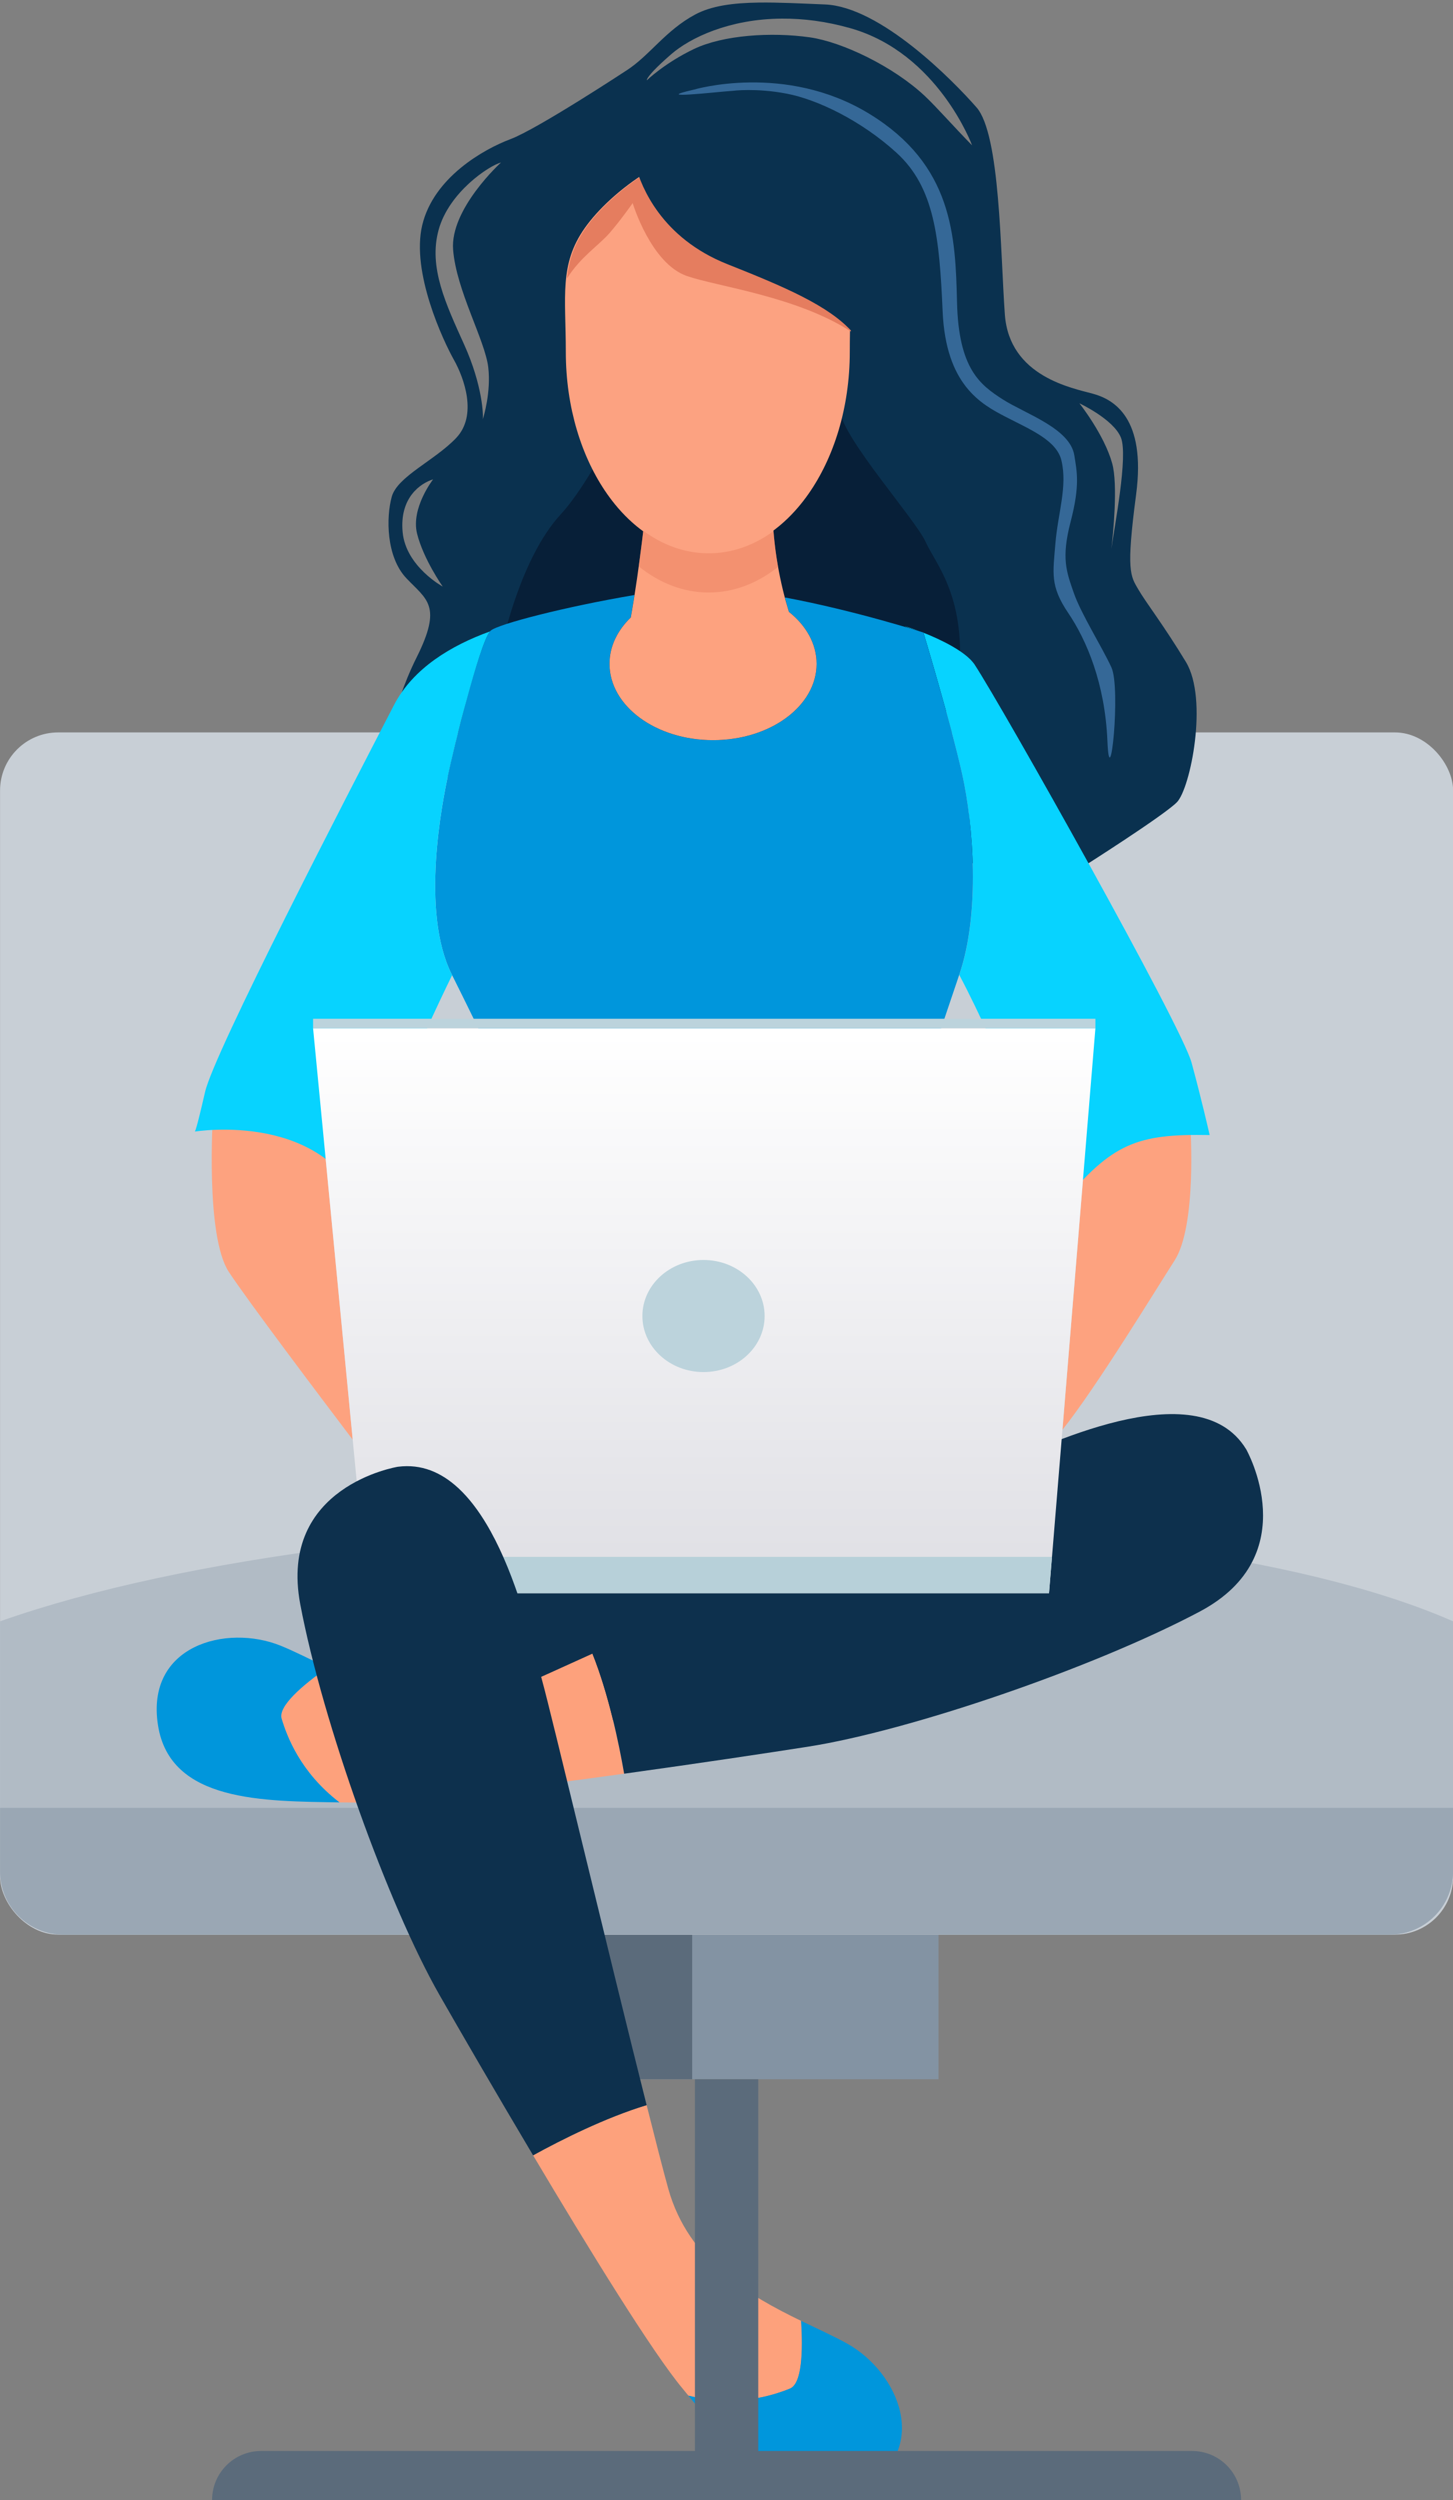 <?xml version="1.0" encoding="UTF-8" standalone="no"?>
<!-- Created with Inkscape (http://www.inkscape.org/) -->

<svg
   xmlns:dc="http://purl.org/dc/elements/1.1/"
   xmlns:cc="http://creativecommons.org/ns#"
   xmlns:rdf="http://www.w3.org/1999/02/22-rdf-syntax-ns#"
   xmlns:svg="http://www.w3.org/2000/svg"
   xmlns="http://www.w3.org/2000/svg"
   xmlns:xlink="http://www.w3.org/1999/xlink"
   xmlns:sodipodi="http://sodipodi.sourceforge.net/DTD/sodipodi-0.dtd"
   xmlns:inkscape="http://www.inkscape.org/namespaces/inkscape"
   width="500"
   height="860"
   id="svg3910"
   version="1.1"
   inkscape:version="0.48.5 r10040"
   sodipodi:docname="illustration-fsa-girl.svg"
   inkscape:export-filename="D:\Dropbox\Artifact\Clients\nucamp\020 - Assets\070 - Graphics\illustration-fsa-girl.png"
   inkscape:export-xdpi="108"
   inkscape:export-ydpi="108">
  <rect width="100%" height="100%" fill="#808080" stroke="none"/>
  <defs
     id="defs3912">
    <linearGradient
       id="linearGradient5047">
      <stop
         style="stop-color:#e1e1e6;stop-opacity:1;"
         offset="0"
         id="stop5049" />
      <stop
         style="stop-color:#ffffff;stop-opacity:1;"
         offset="1"
         id="stop5051" />
    </linearGradient>
    <linearGradient
       inkscape:collect="always"
       xlink:href="#linearGradient5047"
       id="linearGradient5087"
       gradientUnits="userSpaceOnUse"
       x1="662.845"
       y1="693.616"
       x2="662.845"
       y2="530.256" />
    <linearGradient
       inkscape:collect="always"
       xlink:href="#linearGradient5047"
       id="linearGradient5123"
       gradientUnits="userSpaceOnUse"
       x1="662.845"
       y1="693.616"
       x2="662.845"
       y2="530.256" />
  </defs>
  <sodipodi:namedview
     id="base"
     pagecolor="#ffffff"
     bordercolor="#666666"
     borderopacity="1.0"
     inkscape:pageopacity="0.0"
     inkscape:pageshadow="2"
     inkscape:zoom="0.43721122"
     inkscape:cx="462.85047"
     inkscape:cy="192.07404"
     inkscape:document-units="px"
     inkscape:current-layer="layer1"
     showgrid="false"
     inkscape:showpageshadow="false"
     inkscape:window-width="3440"
     inkscape:window-height="1377"
     inkscape:window-x="1912"
     inkscape:window-y="-8"
     inkscape:window-maximized="1" />
  <g
     inkscape:label="Layer 1"
     inkscape:groupmode="layer"
     id="layer1"
     transform="translate(0,-192.362)">
    <g
       id="g5089"
       transform="matrix(1.09,0,0,1.09,-476.378,0.194)">
      <rect
         y="786.864"
         x="599.527"
         height="45.64"
         width="133.803"
         id="rect4893"
         style="fill:#8393a3;fill-opacity:1;stroke:none" />
      <path
         id="rect4895"
         d="m 599.531,786.862 0,45.637 56.031,0 0,-45.637 -56.031,0 z"
         style="fill:#5b6b7b;fill-opacity:1;stroke:none"
         inkscape:connector-curvature="0" />
      <rect
         style="fill:#c8cfd6;fill-opacity:1;stroke:none"
         id="rect4879"
         width="458.734"
         height="379.415"
         x="437.061"
         y="407.449"
         rx="18.349"
         ry="18.349" />
      <path
         sodipodi:nodetypes="csssscc"
         inkscape:connector-curvature="0"
         id="rect4888"
         transform="translate(0,-27.638)"
         d="m 437.062,715.625 0,78.875 c 0,11.08 8.92,20 20,20 l 418.719,0 c 11.08,0 20,-8.92 20,-20 l 0,-78.875 c -96.063,-42.314 -342.07,-41.17 -458.719,0 z"
         style="fill:#b1bbc5;fill-opacity:1;stroke:none" />
      <path
         id="rect4877"
         transform="translate(0,-27.638)"
         d="m 437.062,774.5 0,20 c 0,11.08 8.92,20 20,20 l 418.719,0 c 11.08,0 20,-8.92 20,-20 l 0,-20 -458.719,0 z"
         style="fill:#9aa7b4;fill-opacity:1;stroke:none"
         inkscape:connector-curvature="0" />
      <path
         transform="translate(0,-27.638)"
         inkscape:connector-curvature="0"
         id="path4762"
         d="m 598.571,667.143 c 0,0 -33.571,32.857 -22.143,50.714 11.429,17.857 -3.571,37.143 37.857,31.429 41.429,-5.714 111.429,-22.143 111.429,-22.143 0,0 25,-52.143 4.286,-61.429 -20.714,-9.286 -131.429,1.429 -131.429,1.429 z"
         style="fill:#0d304d;fill-opacity:1;stroke:none" />
      <path
         style="fill:#fda17c;fill-opacity:1;stroke:none"
         d="m 624.085,698.184 c 5.053,12.653 8.275,27.89 10.006,37.89 -34.749,4.817 -72.373,9.427 -86.992,9.091 -0.927,-0.021 -1.918,-0.013 -2.865,-0.03 -12.445,-9.555 -16.615,-20.942 -18.268,-26.405 -1.194,-3.944 6.538,-10.546 14.471,-16.13 16.196,7.718 36.839,16.062 58.841,6.692 5.612,-2.39 14.637,-6.478 24.806,-11.109 z"
         id="path4750"
         inkscape:connector-curvature="0" />
      <path
         style="fill:#0d304d;fill-opacity:1;stroke:none"
         d="m 828.896,631.433 c 0.563,0.716 1.098,1.471 1.59,2.289 0,0 18.921,33.376 -14.688,51.191 -33.609,17.815 -91.52,37.604 -123.705,42.641 -12.881,2.016 -34.816,5.306 -58.002,8.521 -1.731,-10 -4.953,-25.237 -10.006,-37.89 43.15,-19.651 115.762,-53.878 125.53,-58.024 11.693,-4.963 61.825,-30.923 79.281,-8.728 z"
         id="path4752"
         inkscape:connector-curvature="0" />
      <path
         style="fill:#0096dc;fill-opacity:1;stroke:none"
         d="m 540.438,702.601 c -7.933,5.583 -15.665,12.186 -14.471,16.13 1.653,5.463 5.823,16.849 18.268,26.405 -23.94,-0.429 -53.441,-0.003 -57.302,-24.286 -4.014,-25.243 21.542,-32.112 38.735,-25.165 4.338,1.753 9.306,4.312 14.771,6.916 z"
         id="path4754"
         inkscape:connector-curvature="0" />
      <path
         id="path4586"
         transform="translate(0,-27.638)"
         d="m 781.125,549.812 -8.656,105.344 c 10.722,-13.4 29.518,-44.296 35.375,-53.375 7.143,-11.071 5,-42.5 5,-42.5 L 781.125,549.812 z"
         style="fill:#fda27f;fill-opacity:1;stroke:none"
         inkscape:connector-curvature="0" />
      <path
         id="path4466"
         transform="translate(0,-27.638)"
         d="m 676.531,204.75 c -8.069,0.115 -14.871,1 -20.094,3.812 -9.286,5 -14.295,12.857 -21.438,17.5 0,0 -28.21,18.567 -36.781,21.781 C 589.647,251.058 573.915,260 570.344,275 c -3.571,15 6.786,36.786 10,42.5 3.214,5.714 7.504,17.513 0.719,24.656 -6.786,7.143 -18.558,12.134 -20.344,18.562 -1.786,6.429 -1.804,18.933 4.625,25.719 6.429,6.786 11.433,8.571 3.219,25 -8.214,16.429 -10.719,34.281 -10.719,34.281 l 20.531,3.375 c 0.051,-0.249 0.142,-0.659 0.188,-0.875 1.786,-8.571 9.661,-40.362 12.875,-43.219 3.214,-2.857 43.196,-16.058 69.625,-15.344 26.429,0.714 67.5,13.906 67.5,13.906 0,0 7.147,15.71 10.719,31.781 2.349,10.569 4.379,25.774 4.281,40.938 l 24.656,4.062 L 778.938,477.5 c 0,0 25.339,-16.058 29.625,-20.344 4.286,-4.286 10.018,-32.527 2.875,-44.312 -7.143,-11.786 -12.5,-18.558 -15,-22.844 -2.5,-4.286 -3.933,-5.714 -0.719,-30 3.214,-24.286 -7.134,-29.996 -13.562,-31.781 -6.429,-1.786 -26.446,-5.357 -27.875,-25 -1.429,-19.643 -1.438,-56.804 -8.938,-65.375 -7.5,-8.571 -30.344,-31.786 -47.844,-32.5 -7.656,-0.312 -14.693,-0.683 -20.969,-0.594 z m 7.438,5.062 c 6.56,-0.033 13.778,0.821 21.562,3.031 27.679,7.857 38.406,36.969 38.406,36.969 -5.714,-5.804 -11.072,-11.943 -14.844,-15.5 -9.918,-9.354 -26.116,-17.137 -36.406,-18.594 -12.129,-1.717 -27.321,-0.732 -36.562,3.688 -9.241,4.42 -14.875,9.875 -14.875,9.875 0,0 -0.527,-1.076 7.688,-8.219 5.904,-5.134 18.268,-11.167 35.031,-11.25 z m -88.75,45.406 c 0,0 -16.135,14.652 -15.125,27.531 1.01,12.879 10.084,28.539 11.094,37.125 0.915,7.781 -1.479,15.729 -1.75,16.406 0.253,-1.01 -0.004,-10.621 -5.812,-23.5 -5.808,-12.879 -11.377,-24.474 -8.094,-36.344 3.283,-11.869 15.899,-20.209 19.688,-21.219 z m 182.594,76 c 0,0 10.852,5.067 13.125,10.875 2.273,5.808 -2.021,27.77 -3.031,35.094 0.535,-4.593 2.128,-20.271 0.25,-27.031 -2.525,-9.091 -10.344,-18.938 -10.344,-18.938 z m -204.031,24 c 0,0 -7.083,9.075 -5.062,17.156 2.02,8.081 8.094,16.688 8.094,16.688 0,0 -11.646,-6.328 -12.656,-17.188 -1.01,-10.859 5.584,-15.394 9.625,-16.656 z"
         style="fill:#0a314f;fill-opacity:1;stroke:none"
         inkscape:connector-curvature="0" />
      <path
         transform="translate(0,-27.638)"
         inkscape:connector-curvature="0"
         id="path4860"
         d="m 595.714,406.786 c 0,0 5.714,-26.786 18.214,-40.357 12.5,-13.571 27.143,-47.857 27.143,-47.857 L 674.286,295 c 0,0 26.429,29.286 27.857,38.571 1.429,9.286 23.929,34.286 27.143,41.429 3.214,7.143 13.214,17.5 10.357,44.286 -2.857,26.786 -74.286,33.929 -77.857,33.929 -3.571,0 -66.429,-38.571 -66.429,-38.571 z"
         style="fill:#071f38;fill-opacity:1;stroke:none" />
      <path
         transform="translate(0,-27.638)"
         id="path4576"
         d="m 722.781,401.625 c -0.187,-0.015 1.349,0.528 4.531,1.531 -2.483,-0.941 -4.328,-1.515 -4.531,-1.531 z m 5.812,2 c 0.06,0.199 8.629,28.578 12.188,44.594 3.571,16.071 5.77,43.767 -0.844,63.219 -0.018,0.054 -0.044,0.102 -0.062,0.156 C 752.286,534.87 772.156,584 772.156,584 c 16,-19.384 23.883,-22.248 46.781,-21.844 0,0 -2.504,-11.089 -5.719,-22.875 -3.214,-11.786 -59.634,-112.147 -68.562,-125.719 -2.811,-4.044 -10.574,-7.761 -16.062,-9.938 z"
         style="fill:#07d3ff;fill-opacity:1;stroke:none"
         inkscape:connector-curvature="0" />
      <path
         sodipodi:nodetypes="cssssssssssssssscc"
         transform="translate(0,-27.638)"
         inkscape:connector-curvature="0"
         id="path4474"
         d="m 668.342,232.608 c 0,0 7.292,-0.979 17.046,0.884 9.754,1.862 23.557,8.521 34.677,18.645 12.019,10.943 13.558,26.812 14.568,50.046 1.01,23.234 12.122,29.294 19.951,33.335 7.829,4.041 16.047,7.398 17.555,13.742 1.957,8.228 -1.14,16.815 -1.898,26.159 -0.758,9.344 -1.768,13.385 4.041,21.971 5.808,8.586 11.617,22.223 12.374,40.406 0.758,18.183 4.293,-16.668 1.263,-23.234 -3.03,-6.566 -9.596,-16.92 -11.869,-23.486 -2.273,-6.566 -4.041,-10.859 -1.01,-22.476 3.03,-11.617 1.965,-15.891 1.171,-20.943 -1.349,-8.579 -15.565,-13.15 -22.637,-17.696 -7.071,-4.546 -13.89,-9.596 -14.395,-30.557 -0.505,-20.961 -1.263,-43.437 -27.779,-59.599 -26.517,-16.162 -55.306,-7.576 -55.306,-7.576 -14.107,3.214 7.017,0.723 12.248,0.379 z"
         style="fill:#356897;fill-opacity:1;stroke:none" />
      <path
         sodipodi:nodetypes="cszzcczzcccssscc"
         inkscape:connector-curvature="0"
         id="path4517"
         transform="translate(0,-27.638)"
         d="m 637.375,391.719 c -21.857,3.696 -43.097,9.185 -45.432,11.261 -3.214,2.857 -11.594,36.668 -13.38,45.239 -1.786,8.571 -8.906,43.218 1.094,63.218 10,20 17.844,36.782 17.844,36.782 l 129.281,2.5 c 0,0 6.527,-19.83 13.141,-39.282 6.614,-19.452 4.446,-47.147 0.874,-63.218 -3.571,-16.071 -12.234,-44.657 -12.234,-44.657 0,0 -21.704,-6.975 -43.719,-11.062 0.412,1.563 0.814,3.103 1.25,4.531 5.421,4.305 8.75,10.067 8.75,16.406 0,13.32 -14.634,24.094 -32.688,24.094 -18.054,0 -32.688,-10.774 -32.688,-24.094 0,-5.501 2.516,-10.567 6.719,-14.625 0.412,-2.272 0.807,-4.664 1.188,-7.094 z"
         style="fill:#0096dc;fill-opacity:1;stroke:none" />
      <path
         id="path4584"
         transform="translate(0,-27.638)"
         d="m 504.281,555.719 c 0,0 -2.5,38.196 5,49.625 5.947,9.062 29.384,40.118 39.125,52.969 l -9.656,-100 -34.469,-2.594 z"
         style="fill:#fda27f;fill-opacity:1;stroke:none"
         inkscape:connector-curvature="0" />
      <path
         id="path4561"
         transform="translate(0,-27.638)"
         d="m 591.719,403.219 c -12.119,4.373 -24.22,11.539 -30.281,23.219 -14.643,28.214 -56.799,109.625 -59.656,122.125 -2.857,12.5 -3.219,12.5 -3.219,12.5 0,0 42.383,-6.991 54,26.344 0.321,-18.287 17.77,-56.373 27.219,-75.719 -0.044,-0.088 -0.081,-0.162 -0.125,-0.25 -10,-20 -2.879,-54.647 -1.094,-63.219 0.218,-1.047 0.544,-2.489 0.938,-4.188 0.006,-0.028 0.025,-0.066 0.031,-0.094 0.385,-1.658 0.835,-3.612 1.344,-5.688 0.025,-0.1 0.069,-0.212 0.094,-0.312 0.495,-2.013 1.021,-4.186 1.594,-6.406 0.003,-0.01 -0.003,-0.022 0,-0.031 0.598,-2.318 1.263,-4.673 1.906,-7.031 2.682,-9.831 5.551,-19.195 7.25,-21.25 z"
         style="fill:#07d3ff;fill-opacity:1;stroke:none"
         inkscape:connector-curvature="0" />
      <path
         transform="translate(0,-27.638)"
         sodipodi:nodetypes="ccccc"
         inkscape:connector-curvature="0"
         id="path4563"
         d="m 535.886,528.457 17.173,178.292 215.162,0 14.647,-178.292 z"
         style="fill:url(#linearGradient5123);fill-opacity:1;stroke:none" />
      <rect
         y="497.819"
         x="535.886"
         height="3"
         width="246.982"
         id="rect4565"
         style="fill:#bcd3dc;fill-opacity:1;stroke:none" />
      <path
         transform="translate(0,-27.638)"
         id="path4572"
         d="M 551.969,695.281 553,706.25 l 0.781,0.5 214.438,0 0.938,-11.469 -217.188,0 z"
         style="fill:#b7d0d9;fill-opacity:1;stroke:none"
         inkscape:connector-curvature="0" />
      <path
         id="path4597"
         transform="translate(0,-27.638)"
         d="m 669.781,349.469 c -11.732,-0.027 -28.594,12.812 -28.594,12.812 0,0 -2.199,21.071 -5,36.531 -4.203,4.058 -6.719,9.124 -6.719,14.625 0,13.32 14.634,24.094 32.688,24.094 18.054,0 32.688,-10.774 32.688,-24.094 0,-6.339 -3.329,-12.102 -8.75,-16.406 -2.665,-8.724 -5.037,-20.028 -5.25,-33.219 -0.174,-10.764 -4.917,-14.33 -11.062,-14.344 z"
         style="fill:#fda27f;fill-opacity:1;stroke:none"
         inkscape:connector-curvature="0" />
      <path
         transform="matrix(1.141,0,0,1,-94.193,-31.209)"
         sodipodi:nodetypes="ssszszs"
         inkscape:connector-curvature="0"
         id="path3929"
         d="m 700.714,318.571 c 0,35.106 -17.589,63.566 -39.286,63.566 -21.697,0 -39.286,-28.459 -39.286,-63.566 0,-17.553 -1.861,-27.593 5.249,-39.096 7.109,-11.503 23.189,-24.47 34.037,-24.47 10.848,0 26.615,12.966 33.724,24.47 7.109,11.503 5.562,21.543 5.562,39.096 z"
         style="fill:#fca281;fill-opacity:1;stroke:none" />
      <path
         sodipodi:nodetypes="sscscscss"
         inkscape:connector-curvature="0"
         transform="translate(0,-27.638)"
         id="path4605"
         d="m 660.781,251.438 c -12.383,0 -30.729,12.966 -38.844,24.469 -3.758,5.328 -5.312,10.346 -5.906,15.938 4.183,-6.731 9.987,-10.386 13.433,-14.339 3.477,-3.988 7.317,-9.473 7.317,-9.473 0,0 5.732,19.103 17.161,23.031 9.69,3.331 34.595,6.41 51.746,17.5 0.228,-13.727 0.661,-22.639 -6.406,-32.656 -8.115,-11.503 -26.117,-24.469 -38.5,-24.469 z"
         style="fill:#e57d5f;fill-opacity:1;stroke:none" />
      <path
         inkscape:connector-curvature="0"
         id="path4440"
         d="m 660.983,223.295 c -6.825,0 -15.448,1.939 -23.202,5.58 1.744,6.369 8.069,22.521 28.908,30.8 17.729,7.043 32.167,13.095 39.595,21.594 0.226,-15.395 0.769,-29.659 -6.463,-39.91 -8.186,-11.604 -26.347,-18.064 -38.838,-18.064 z"
         style="fill:#0a314f;fill-opacity:1;stroke:none" />
      <path
         id="path4610"
         transform="translate(0,-27.638)"
         d="m 640.125,371.438 c -0.4,3.312 -0.864,7.072 -1.438,11.25 6.524,5.249 14.057,8.25 22.094,8.25 7.959,0 15.427,-2.939 21.906,-8.094 -0.629,-3.539 -1.112,-7.307 -1.438,-11.281 -6.138,4.474 -13.091,7 -20.469,7 -7.45,0 -14.474,-2.568 -20.656,-7.125 z"
         style="fill:#e57d5f;fill-opacity:0.457;stroke:none"
         inkscape:connector-curvature="0" />
      <path
         id="path4731"
         d="m 641.188,840.675 c -13.039,3.954 -26.952,10.951 -35.844,15.844 17.936,30.15 37.828,62.416 47.219,73.625 0.596,0.711 1.208,1.49 1.812,2.219 15.235,3.754 26.732,-0.099 32.031,-2.219 3.826,-1.53 4.155,-11.692 3.562,-21.375 C 673.828,900.937 654.42,890.024 648,866.987 c -1.638,-5.876 -4.08,-15.478 -6.812,-26.312 z"
         style="fill:#fda17c;fill-opacity:1;stroke:none"
         inkscape:connector-curvature="0" />
      <path
         id="path4741"
         d="m 565.438,639.018 c -0.911,0.007 -1.834,0.061 -2.781,0.188 0,0 -37.884,6.062 -30.812,43.438 7.071,37.376 27.775,94.966 43.938,123.25 6.468,11.32 17.595,30.508 29.562,50.625 8.892,-4.892 22.805,-11.89 35.844,-15.844 -11.595,-45.975 -30.201,-124.063 -33.062,-134.281 -3.425,-12.232 -14.451,-67.6 -42.688,-67.375 z"
         style="fill:#0d304d;fill-opacity:1;stroke:none"
         inkscape:connector-curvature="0" />
      <path
         id="path4735"
         d="m 689.969,908.768 c 0.593,9.683 0.263,19.845 -3.562,21.375 -5.299,2.12 -16.797,5.973 -32.031,2.219 15.284,18.431 33.372,41.74 54.75,29.594 22.223,-12.627 11.631,-36.877 -4.531,-45.969 -4.078,-2.294 -9.179,-4.576 -14.625,-7.219 z"
         style="fill:#0096dc;fill-opacity:1;stroke:none"
         inkscape:connector-curvature="0" />
      <g
         style="fill:#5b6b7b;fill-opacity:1"
         id="g5036">
        <path
           style="fill:#5b6b7b;fill-opacity:1;stroke:none"
           d="m 656.429,832.518 0,132.812 20,0 0,-132.812 -20,0 z"
           id="rect4904"
           inkscape:connector-curvature="0" />
        <path
           style="fill:#5b6b7b;fill-opacity:1;stroke:none"
           d="m 519.508,949.82 c -8.593,0 -15.511,6.918 -15.511,15.511 l 324.864,0 c 0,-8.593 -6.918,-15.511 -15.511,-15.511 z"
           id="rect4917"
           inkscape:connector-curvature="0"
           sodipodi:nodetypes="sccss" />
      </g>
      <path
         transform="matrix(0.888,0,0,0.814,70.138,88.596)"
         d="m 685.024,617.981 c 0,12 -9.728,21.729 -21.729,21.729 -12,0 -21.729,-9.728 -21.729,-21.729 0,-12 9.728,-21.729 21.729,-21.729 12,0 21.729,9.728 21.729,21.729 z"
         sodipodi:ry="21.728628"
         sodipodi:rx="21.728628"
         sodipodi:cy="617.98077"
         sodipodi:cx="663.29498"
         id="path5045"
         style="fill:#bcd3dc;fill-opacity:1;stroke:none"
         sodipodi:type="arc" />
    </g>
  </g>
</svg>
